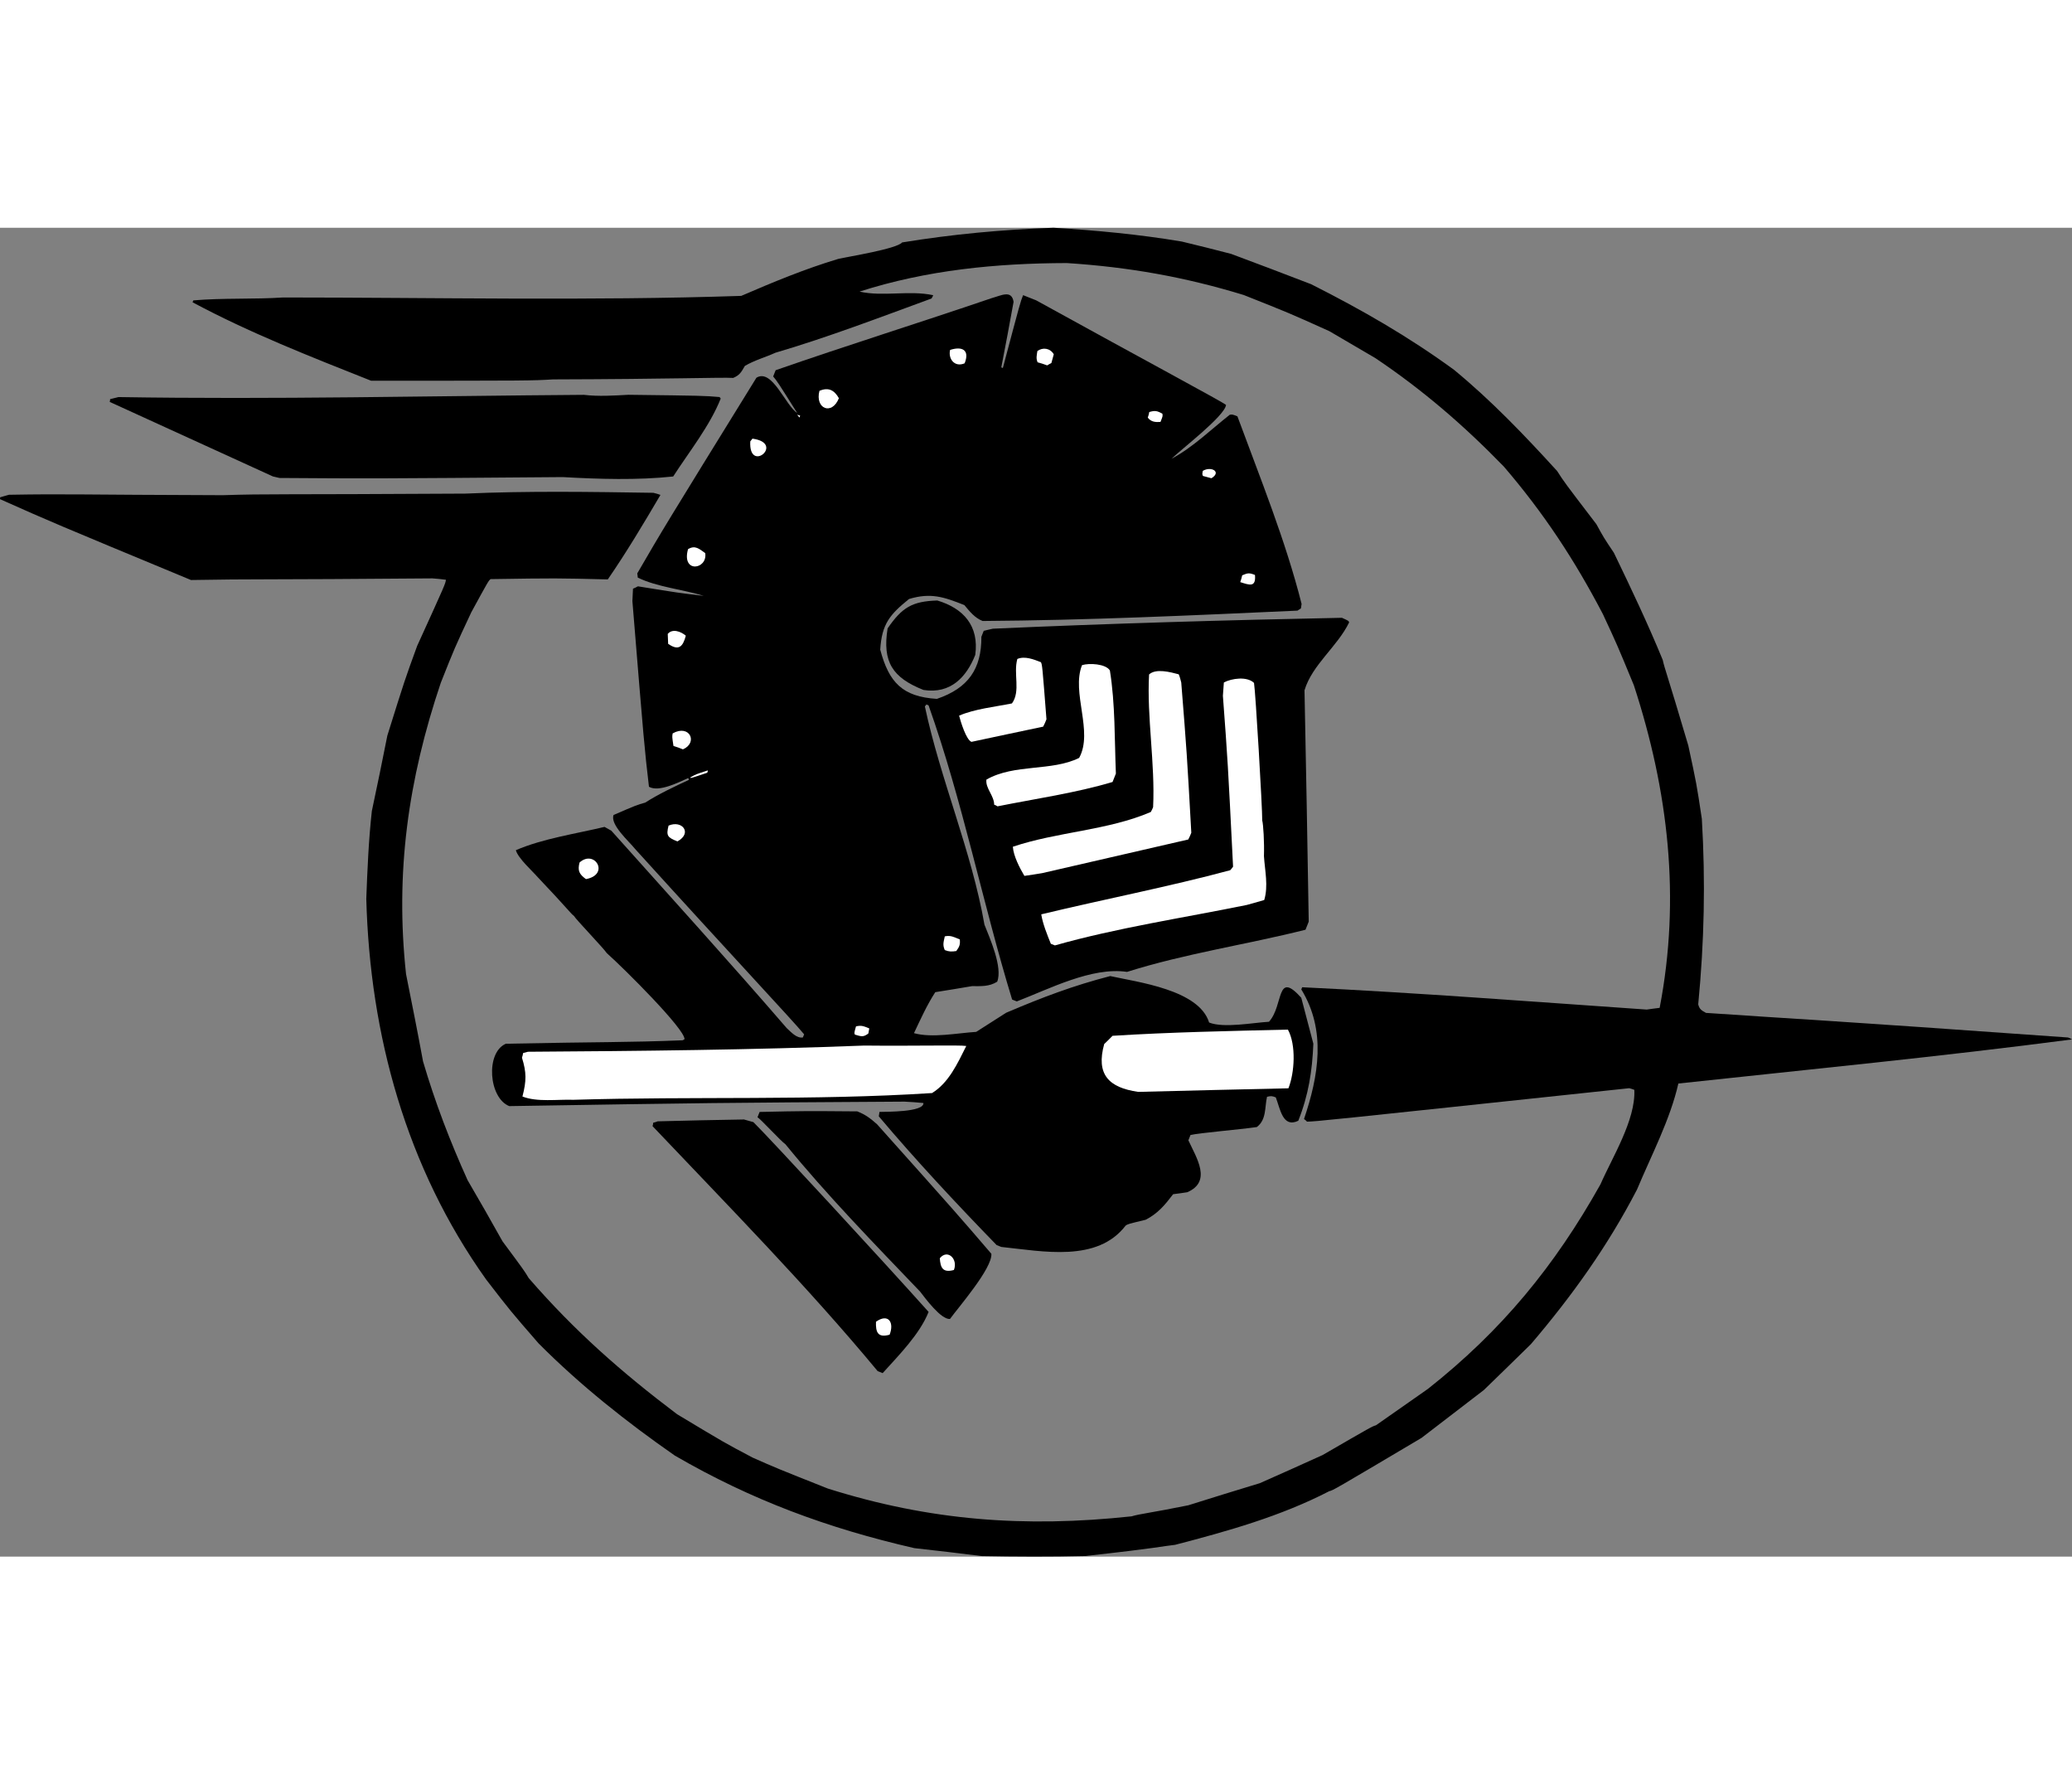 <?xml version="1.0" encoding="UTF-8"?>
<!DOCTYPE svg PUBLIC "-//W3C//DTD SVG 1.1//EN" "http://www.w3.org/Graphics/SVG/1.1/DTD/svg11.dtd">
<!-- Creator: CorelDRAW -->
<svg xmlns="http://www.w3.org/2000/svg" xml:space="preserve" width="7.848in" height="6.757in" version="1.1" style="shape-rendering:geometricPrecision; text-rendering:geometricPrecision; image-rendering:optimizeQuality; fill-rule:evenodd; clip-rule:evenodd"
viewBox="0 0 7847.74 5031.83"
 xmlns:xlink="http://www.w3.org/1999/xlink"
 xmlns:xodm="http://www.corel.com/coreldraw/odm/2003">
 <rect x="0" y="0" width="7847.74" height="5031.83" fill="#808080" stroke="none"/>
 <defs>
  <style type="text/css">
   <![CDATA[
    .fil0 {fill:black}
    .fil1 {fill:white}
   ]]>
  </style>
 </defs>
 <g id="Layer_x0020_1">
  <g id="_2008725774064">
   <path class="fil0" d="M-0 1020.8c12.26,-3.34 23.34,-7.14 33.95,-9.77 224.4,-3.9 258.39,0.02 810.09,1.62 171.78,-5.64 205.77,-1.73 918.39,-5.98 235.24,-10.54 475.7,-6.69 712.16,-3.07 9.92,2.57 18.66,4.67 26.92,7.95 -63.19,107.53 -128.5,216.96 -199.49,320.04 -194.93,-4.91 -194.93,-4.91 -443.87,-1.18 -8,6.39 -8,6.39 -73.05,125.49 -63.12,134.91 -63.12,134.91 -115.62,267.19 -123.62,366.55 -173.18,718.76 -131.58,1103.04 22,109.9 44.01,219.81 64.35,330.43 45.96,156.33 101.8,301.54 168.74,449.78 44.8,76.57 89.13,154.33 132.29,231.61 81.94,110.45 81.94,110.45 99.24,139.2 173.5,200.12 351.84,357.03 562.27,515.76 181.04,108.77 181.04,108.77 286.2,164.19 89.54,39.64 89.54,39.64 284.42,116.99 386.37,121.92 746.3,148.57 1150.41,105.26 31.12,-9.53 73.59,-13.18 214.86,-41.87 90.54,-28.32 181.08,-56.64 271.15,-83.78 79.66,-35.37 159.33,-70.75 237.81,-106.58 186.37,-107.86 186.37,-107.86 201.93,-112.63 66.19,-46.19 132.37,-92.38 196.91,-137.86 278.8,-220.2 479.68,-464.49 653.24,-774.31 44.8,-102.53 133.62,-243.64 128.36,-357.84 -5.9,-2.35 -11.81,-4.69 -19.37,-6.32 -1179.05,125.36 -1179.05,125.36 -1220.58,126.65 -2.6,-3.77 -6.86,-6.82 -11.12,-9.88 55.02,-162.73 85.24,-335.31 -10.27,-490.8 1.41,-3.54 2.35,-5.9 3.28,-8.26 434.72,20.79 871.12,54.55 1304.91,84.55 17.46,-2.64 33.26,-4.57 49.07,-6.5 80.07,-415.29 33.21,-820.8 -97.63,-1221.37 -63.42,-153.68 -63.42,-153.68 -117.29,-269.4 -107.2,-205.25 -224.01,-382.86 -375.5,-559.2 -151.44,-155.81 -307.3,-290.13 -486.48,-410.48 -57.67,-33.82 -115.33,-67.65 -174.18,-101.95 -150.73,-68.03 -150.73,-68.03 -324.35,-136.94 -224.36,-68.55 -435.17,-105.74 -669.77,-120.93 -266.88,0.71 -529.92,26.19 -785.26,108.04 89.02,20.29 188.29,-5.93 278.95,13.65 -1.41,3.54 -3.28,8.26 -6.33,12.52 -193.55,70.84 -393.45,147.35 -591.51,205.45 -38.42,17.57 -78.03,27.82 -115.49,49.86 -13.39,23.39 -19.26,34.74 -44.01,45.42 -48.15,-2.7 -230.06,4.39 -681.71,5.59 -83.99,4.94 -83.99,4.94 -689.73,5.13 -226.77,-90.01 -462.28,-182.12 -676.37,-297.18 0.94,-2.36 1.88,-4.72 2.81,-7.09 113.24,-9.74 228.41,-3.67 340.71,-11.05 575.54,0.13 1159.6,13.2 1734.61,-6.02 120.45,-52 241.6,-102.34 367.27,-139.96 39.15,-9.07 221.48,-37.87 242.18,-62.47 192.94,-31.42 377.43,-48.43 573.02,-55.56 162.85,9.95 325,25.09 486.48,52.28 62.34,15.17 124.67,30.35 186.54,46.7 101.33,37.49 202.19,76.15 303.06,114.82 191.39,96.48 368.41,198.18 541.24,324.2 141.18,116.19 267.78,248.48 390.61,383.36 27.01,42.17 27.01,42.17 148.49,201.13 27.75,50.66 27.75,50.66 66.36,108.37 64.54,133.63 128.61,268.43 184.9,405.62 8.36,37.5 16.42,51.64 96.9,324.2 31.3,145.04 31.3,145.04 51.23,277.37 14.08,236.64 9.26,465.78 -13.71,702.76 5,18.39 11.62,22.39 29.58,32.25 332.78,22.71 434.02,25.99 1371.24,93.11 5.91,2.34 10.63,4.22 14.89,7.27 -494.66,64.79 -995.27,113.55 -1490.9,167.02 -31.02,136.71 -102.63,272.34 -156.56,401.33 -111.04,214.32 -245.99,402.75 -401.95,585.57 -58.37,57.49 -118.39,115.7 -178.4,173.91 -78.66,60.38 -157.31,120.77 -235.96,181.15 -334.32,198.16 -334.32,198.16 -349.41,201.74 -184.04,95.12 -383.99,151.1 -583.73,203.07 -51.43,5.56 -57.78,11.24 -340.86,42.43 -129.78,3.18 -262.16,2.58 -392.42,0.1 -84.74,-10.4 -169.48,-20.79 -254.69,-30 -327.02,-75.11 -616.85,-181.95 -906.83,-350.37 -183.22,-127.41 -358.91,-266.88 -516.25,-425.03 -106.99,-123.13 -106.99,-123.13 -198.15,-241.35 -302.23,-423.47 -440.66,-925.49 -454.3,-1442.23 4.19,-110.44 8.85,-222.07 21.06,-332.07 20.28,-95.86 40.08,-190.54 58.7,-285.68 66.22,-211.6 66.22,-211.6 112.84,-339.39 106.98,-235.08 106.98,-235.08 109.06,-250.66 -16.76,-2.55 -33.99,-3.92 -51.22,-5.29 -654.33,5.51 -670.63,1.78 -914.37,6.2 -528.21,-219.23 -528.21,-219.23 -723.36,-306.25 0.94,-2.37 0.7,-5.19 -0.02,-6.84z"/>
   <path class="fil0" d="M416.92 648.97c10.61,-2.62 21.22,-5.25 31.83,-7.87 585.47,9.54 1177.49,-4.31 1762.92,-8.46 54.76,6.7 113.75,2.77 168.25,-0.21 284.36,3.49 284.36,3.49 345.25,8.52 1.9,2.12 3.79,4.24 4.5,5.88 -40.79,102.76 -119.57,201.37 -179.98,294.97 -135.64,14.52 -281.48,9.95 -417.9,2.29 -722.77,5.69 -722.77,5.69 -1073.19,3.32 -7.56,-1.63 -16.29,-3.73 -25.03,-5.83 -206.02,-94.08 -412.04,-188.15 -618.05,-282.23 1.41,-3.54 1.63,-7.55 1.39,-10.39z"/>
   <path class="fil0" d="M1953.86 2356.87c102.29,-44.16 228.49,-62.43 335.79,-88.2 8.98,4.93 17.96,9.87 25.76,14.33 221.53,247.89 447.07,496 664.36,747.68 16.09,14.59 37.63,39.54 61.21,35.23 1.88,-4.72 3.28,-8.26 4.69,-11.81 -47.11,-56.98 -267.42,-290.71 -641.11,-702.91 -19.89,-25.67 -95.1,-91.07 -80.57,-127.68 87.45,-37.75 87.45,-37.75 119.75,-46.8 51.35,-32.94 110.04,-60.23 165.42,-86.1 -0.24,-2.83 -0.96,-4.48 -2.85,-6.6 -34.65,14.96 -110.53,54.57 -148.34,32.72 -17.63,-151.92 -17.63,-151.92 -62.75,-703.03 0.9,-16.05 1.8,-32.09 2.24,-46.96 6.6,-2.85 13.2,-5.7 18.62,-9.02 156.75,25.3 156.75,25.3 249.52,36.15 -79.12,-24.56 -176.83,-33.27 -250.08,-69.18 -0.49,-5.66 -0.97,-11.33 -1.93,-15.8 99.36,-171.11 99.36,-171.11 451.33,-740.97 59.6,-36.5 110.01,105.19 154.69,133.86 -74.65,-118.49 -74.65,-118.49 -91.22,-138.75 3.28,-8.27 6.56,-16.53 9.38,-23.62 269.7,-93.92 547.44,-180.56 817.86,-272.83 36.78,-10.01 75.89,-32.76 83.33,13.94 -15.12,82.86 -30.24,165.73 -46.54,248.13 2.36,0.94 4.73,1.87 5.91,2.34 66.35,-249.84 66.35,-249.84 76.66,-275.82 16.53,6.56 33.07,13.12 49.6,19.69 414.98,228.97 713.91,388.64 719.11,396.18 -6.02,42.72 -168.75,166.81 -206.64,203.72 79.65,-42.21 149.08,-110.36 220.66,-166.71 10.14,-1.45 10.14,-1.45 29.04,6.06 85.57,232.2 182.48,470.27 243.05,710.33 -0.7,5.19 -1.39,10.39 -2.55,16.76 -3.77,2.61 -7.53,5.21 -12.96,8.53 -395.44,18.04 -796.54,36.57 -1192.73,39.27 -29.53,-11.72 -48.7,-35.74 -69.06,-60.23 -77.96,-30.94 -127.32,-47.8 -209.61,-23.04 -72.52,58.71 -103.11,94.43 -108.98,191.9 32.89,123.8 83.77,178.17 214.52,186.32 118.58,-40.43 169.36,-113.25 168.57,-235.24 3.28,-8.26 6.09,-15.35 8.91,-22.44 12.26,-3.34 24.05,-5.49 34.67,-8.11 439.8,-19.58 882.45,-32.55 1322.04,-41.27 25.51,11.5 25.51,11.5 27.18,17.63 -44.59,91.68 -140.21,160.36 -168.98,256.95 5.73,292.12 11.46,584.24 16.01,875.89 -3.75,9.45 -7.97,20.08 -12.19,30.71 -223.32,56.28 -455.42,89.94 -675.87,159.66 -132.91,-19.94 -295.03,64.73 -417.61,111.78 -5.91,-2.34 -11.81,-4.69 -17.72,-7.03 -111.88,-365.69 -187.94,-752.72 -316.57,-1114.13 -2.36,-0.94 -4.72,-1.88 -8.26,-3.28 -0.94,2.36 -3.06,4.26 -5.64,7.33 58.54,276.17 177.25,548.87 225.66,826.48 20.43,51.86 69.8,161.69 48.24,216.02 -30.86,19.2 -61.31,16.68 -95.53,16.77 -45.52,7.91 -92.22,15.35 -138.93,22.79 -31.72,48.93 -55.65,102.32 -80.76,155.25 68.96,19.17 164.24,-0.44 235.72,-4.87 38.4,-24.4 76.8,-48.81 113.55,-72.51 138.13,-58.65 252.45,-102.14 394.18,-138.86 102.95,23.09 336.4,51.5 374.48,175.99 55.51,22.03 166.6,0.5 226.76,-2.96 56.23,-62.45 26.38,-197.35 122.23,-90.94 15.25,58.01 30.51,116.01 45.77,174.02 -4.21,103.61 -18.13,193.78 -57.04,291.82 -59.15,28.47 -68.31,-44.89 -85.18,-88.5 -14.17,-5.62 -18.19,-5.85 -33.27,-2.27 -9.1,40.14 -1.66,86.85 -38.63,114.55 -68.17,9.86 -219.39,22.29 -251.23,30.16 -2.34,5.9 -5.15,12.99 -7.97,20.08 30.86,66.93 89.85,155.98 -4.2,196.58 -17.46,2.64 -34.91,5.28 -53.54,7.45 -31.28,40.91 -57.62,72.83 -104.05,96.79 -66.5,15.98 -66.5,15.98 -75.69,21.91 -107.7,140.45 -312.17,97.58 -471.02,81.01 -5.9,-2.35 -11.81,-4.69 -17.72,-7.03 -151.43,-155.81 -305.96,-321.05 -446.34,-487.51 1.16,-6.37 1.86,-11.57 2.55,-16.76 22.18,-0.77 168.96,1.44 166.5,-33.71 -23.6,-2.53 -47.67,-3.88 -71.75,-5.23 -722.3,4.51 -722.3,4.51 -1496.96,16.95 -77.96,-30.94 -90.44,-202.7 -12.9,-236.18 357,-7.32 457.06,-4.52 669.65,-13.1 3.3,-1.43 5.42,-3.32 7.07,-4.03 2.5,-37.29 -227.71,-266.75 -294.42,-326.04 -11.85,-18.38 -118.32,-129 -124.49,-141.02 -12.77,-9.17 -23.43,-27.08 -136.31,-145.71 -19.65,-22.84 -75.23,-72.24 -83.57,-102.9z"/>
   <path class="fil1" d="M2605.89 1217.05c27.09,-16.59 42.71,-0.82 65.17,14.93 9.37,62.51 -90.88,77.41 -65.17,-14.93z"/>
   <path class="fil1" d="M2529.1 1537.93c18.12,-21.52 50,-8.86 68.45,6.66 -10.75,40.85 -26.27,59.3 -66.93,30.85 -0.51,-12.51 -1.01,-25.01 -1.52,-37.52z"/>
   <path class="fil1" d="M2195.14 2403.42c57.2,-51.12 115.75,45.94 24.24,62.94 -25.53,-18.34 -32.41,-32 -24.24,-62.94z"/>
   <path class="fil1" d="M2841.72 808.9c3.05,-4.26 5.64,-7.33 8.23,-10.41 125.82,17.12 -15.22,134.78 -8.23,10.41z"/>
   <path class="fil1" d="M1981.15 3125.12c6.13,-1.67 12.26,-3.34 18.39,-5 423.56,-2.78 850.42,-6.98 1273.95,-23.44 187.84,2.1 361.97,-2.61 386.29,1.57 -33.1,66.16 -66.17,139.16 -129.55,178.26 -450.39,29.04 -907.04,11.85 -1358.19,25.55 -60.65,-2.2 -137.78,9.57 -193.29,-12.47 15.41,-59.5 15.57,-90.89 -1.81,-147 2.34,-5.91 3.51,-12.28 4.2,-17.48z"/>
   <path class="fil1" d="M3018.43 708.14c5.19,0.7 8.74,2.1 12.28,3.51 -0.94,2.36 -1.88,4.72 -2.82,7.08 -2.6,-3.77 -5.21,-7.53 -9.47,-10.59z"/>
   <path class="fil1" d="M2547.8 1914.5c64.8,-35.81 96.61,35.61 38.86,60.54 -11.81,-4.69 -23.62,-9.38 -35.9,-12.88 -5.28,-34.91 -5.28,-34.91 -2.96,-47.66z"/>
   <path class="fil1" d="M3103.61 617.54c34.65,-14.96 56.87,-2.04 73.7,27.89 -26.25,66.14 -91.21,40.35 -73.7,-27.89z"/>
   <path class="fil1" d="M2532.21 2263.78c51.15,-22.08 91.4,28.07 33.67,59.84 -37.8,-15 -43.48,-21.36 -33.67,-59.84z"/>
   <path class="fil1" d="M2614.08 2081.63c21.21,-12.09 21.21,-12.09 66.71,-26.85 0.25,2.83 -0.7,5.19 -2.1,8.74 -63.18,21.4 -63.18,21.4 -64.61,18.11z"/>
   <path class="fil1" d="M3598.5 462.61c45.51,-14.75 75.27,-0.2 55.12,50.58 -37.95,16.38 -63.05,-16.82 -55.12,-50.58z"/>
   <path class="fil0" d="M2473.85 3389.04c6.13,-1.67 12.26,-3.34 17.21,-5.47 109.24,-3.12 218.02,-5.06 326.8,-7 12.28,3.51 24.56,7.01 35.66,10.05 62.93,61.9 493.16,527.98 663.57,718.66 -33.28,83.86 -113.07,164.3 -174.01,231.72 -5.9,-2.35 -11.81,-4.69 -18.9,-7.5 -265.37,-319.98 -565.4,-625 -852.67,-927.7 1.87,-4.72 2.1,-8.74 2.33,-12.75z"/>
   <path class="fil0" d="M3361.79 1517.08c54.77,-79.43 92.7,-102.66 188.26,-105.74 98.95,29.7 158.83,95.85 143.78,206.09 -33.29,83.86 -93.29,148.91 -196.21,132.67 -116.93,-46.41 -156.26,-105.77 -135.83,-233.02z"/>
   <path class="fil1" d="M3929.11 466.68c20.96,-14.92 48.11,-10.99 62.09,12.34 -3.04,11.1 -6.07,22.2 -9.11,33.3 -4.95,2.14 -10.37,5.45 -15.79,8.77 -11.81,-4.69 -24.09,-8.19 -36.37,-11.7 -6.41,-14.85 -3.37,-25.95 -0.82,-42.7z"/>
   <path class="fil0" d="M2877.01 3348.09c169.65,-3.76 169.65,-3.76 370,-2.17 31.89,12.66 49.62,26.54 74.93,48.88 304.84,341.11 304.84,341.11 432.89,490.38 4.16,54.97 -126.17,204.21 -156.74,246.77 -33.97,2.92 -93.41,-78.1 -113.31,-103.76 -171.08,-178.65 -353.75,-366 -510,-557.9 -16.31,-10.58 -94.41,-96.26 -105.75,-102.13 2.81,-7.08 5.62,-14.17 7.97,-20.08z"/>
   <path class="fil1" d="M3632.62 1847.43c59.39,-25.64 136.3,-33.39 200.22,-46.31 33.62,-46.81 4.66,-111.63 20.32,-168.3 28.05,-12.11 62.3,1.49 89.47,12.27 4.99,11.55 4.99,11.55 20.87,216.1 -3.75,9.45 -7.5,18.9 -12.43,27.88 -89.62,19.12 -180.42,37.76 -271.68,57.59 -20.08,-7.97 -40.79,-76.35 -46.75,-99.22z"/>
   <path class="fil1" d="M3242.14 3024.08c21.23,-5.24 30.21,-0.32 50.28,7.65 -1.16,6.37 -2.33,12.75 -3.49,19.13 -19.78,15.39 -27.58,10.93 -50.96,4.38 -2.85,-6.6 -2.85,-6.6 4.16,-31.16z"/>
   <path class="fil1" d="M3736.15 2089.5c106.03,-60.46 247.22,-30.39 351.15,-82.11 54.72,-99.96 -30.39,-247.22 10.87,-351.16 26.64,-8.57 89.65,-5.43 105.53,20.01 20.63,127.13 17.45,262.59 22.75,390.47 -4.22,10.63 -8.44,21.26 -12.66,31.89 -139.59,41.67 -291.73,63.31 -435.83,92.24 -3.07,-2.59 -7.8,-4.46 -12.52,-6.34 -0.09,-34.21 -33.91,-62.68 -29.28,-95.02z"/>
   <path class="fil1" d="M4352.82 697.75c21.69,-6.43 29.25,-4.8 49.57,6 1.91,8.96 1.91,8.96 -6.99,31.4 -16.99,1.46 -35.87,0.8 -48.18,-16.39 2.81,-7.08 4.44,-14.64 5.61,-21.01z"/>
   <path class="fil1" d="M3578.44 2683.15c22.4,-4.78 34.46,2.74 56.9,11.65 1.71,19.82 -1.11,26.9 -13.33,43.93 -17.46,2.64 -27.13,2.9 -43.67,-3.66 -8.54,-19.8 -4.8,-29.25 0.1,-51.91z"/>
   <path class="fil1" d="M3836.16 2343.84c167.39,-56.6 360.88,-61.84 522.57,-131.64 3.99,-6.62 6.34,-12.52 8.69,-18.43 8.05,-164.97 -24.27,-341.85 -15.26,-502.34 25.9,-23.9 81.39,-8.71 112.32,-0.53 4.27,9.9 6.9,20.51 9.52,31.12 21.24,266.83 21.24,266.83 38.09,568.82 -3.28,8.27 -6.56,16.54 -11.49,25.52 -183.48,42.01 -368.6,84.74 -553.72,127.48 -21.94,3.6 -43.88,7.19 -66.99,10.32 -18.02,-30.39 -41.26,-75.16 -43.72,-110.32z"/>
   <path class="fil1" d="M4555.64 920.44c32.04,-18.73 72.22,4.05 32.64,27.99 -9.92,-2.57 -21.02,-5.61 -32.11,-8.65 -2.85,-6.6 -2.85,-6.6 -0.53,-19.35z"/>
   <path class="fil1" d="M3317.8 4142.38c47.34,-33.16 69.86,3.12 51.57,49.18 -46.22,13.1 -52.89,-11.42 -51.57,-49.18z"/>
   <path class="fil1" d="M3943.74 2599.82c235.82,-56.78 481.58,-104.16 715.73,-167.08 4.71,-4.97 7.76,-9.23 10.82,-13.48 -19.94,-397.56 -19.94,-397.56 -38.53,-646.93 1.37,-17.23 2.74,-34.46 3.64,-50.51 29.46,-15.65 87.48,-24.06 114.22,1.59 5.75,33.72 31.7,474.69 31.11,520.94 4.05,13.91 8.24,82.57 6.5,135.2 3.69,56.15 17.05,112.04 1.15,165.88 -21.69,6.43 -43.39,12.86 -66.26,18.82 -236.55,48.29 -493.89,86.97 -726.62,153.18 -4.73,-1.88 -9.45,-3.75 -15.35,-6.09 -14.49,-35.83 -30.41,-74.96 -36.4,-111.52z"/>
   <path class="fil1" d="M3559.5 3901.99c29.4,-36.18 69.86,3.12 53.45,44.46 -42.92,11.68 -50.99,-9.3 -53.45,-44.46z"/>
   <path class="fil1" d="M4704.88 1316c21.45,-9.26 27.11,-9.75 48.37,-1.31 4.14,48.13 -20.66,38.28 -55.85,27.05 3.28,-8.27 5.38,-17 7.48,-25.75z"/>
   <path class="fil1" d="M4182.2 3090.95c11.06,-10.65 22.13,-21.29 31.54,-31.23 220.12,-13.8 443.34,-18.17 664.2,-23.47 31.77,57.73 25.44,163.23 2.01,222.28 -189,4.28 -378.01,8.55 -568.66,13.54 -112.6,-15.98 -160.87,-66.59 -129.09,-181.12z"/>
  </g>
 </g>
</svg>
